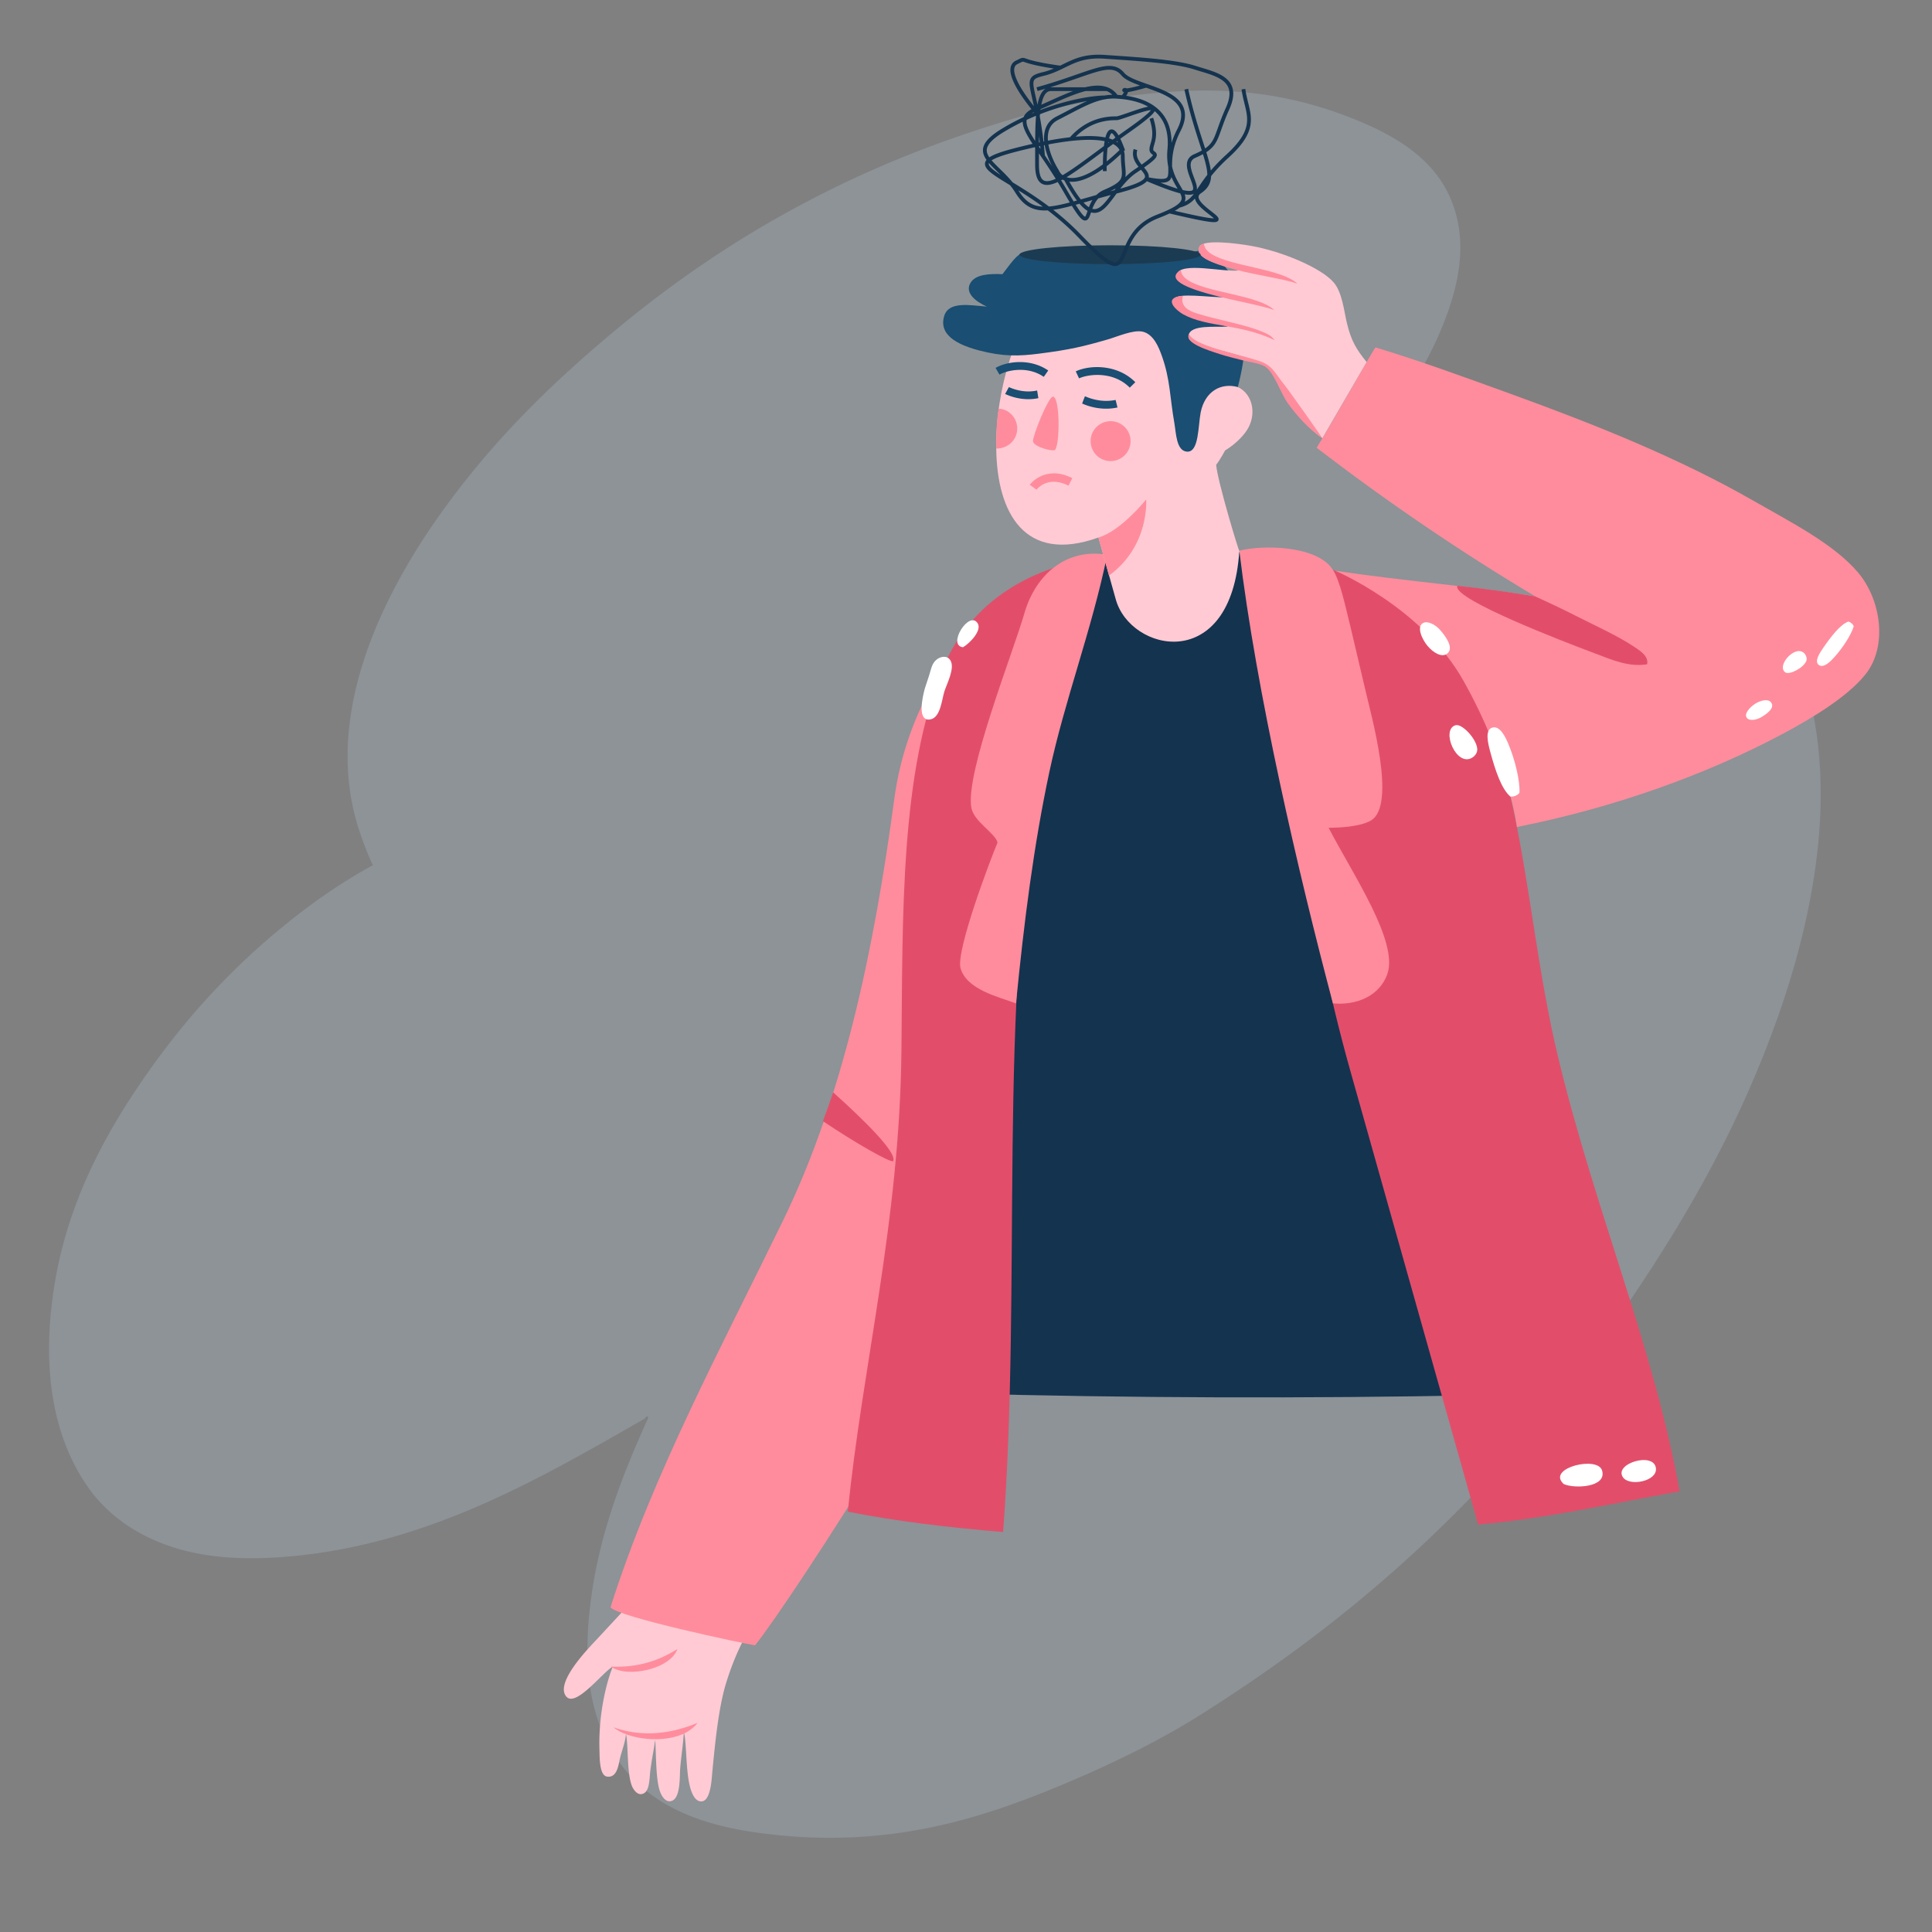 <svg xmlns="http://www.w3.org/2000/svg" width="512" height="512" fill="none" xmlns:v="https://vecta.io/nano"><rect width="100%" height="100%" fill="#808080" stroke="none"/><style>.B{fill:#ff8c9c}.C{fill-rule:evenodd}.D{fill:#ffcad4}.E{fill:#e24e6a}</style><g opacity=".22" class="C"><path d="M467.381 157.62c-3.562-5.145-7.641-10.422-12.666-14.766-9.964-8.618-23.897-16.373-41.251-19.243-7.186-1.187-14.66-1.897-21.546-2.018a194.55 194.55.0 0 0-13.953.271c-4.297-.621-9.8-1.098-16.743-1.398-.054.009-.812.699-.804-.018 7.922-9.429 15.553-19.526 20.883-31.717 5.378-12.287 7.201-22.872 4.398-32.521-2.927-10.057-10.308-17.519-23.935-23.436-24.01-10.432-44.332-9.754-64.52-7.105-9.899 1.298-19.98 3.163-29.302 5.955-24.426 7.317-46.364 16.62-68.444 29.892-13.116 7.882-25.905 17.12-38.177 27.467-16.71 14.084-32.703 29.802-46.687 50.176-7.613 11.085-14.05 23.257-17.917 34.892-5.796 17.45-6.031 33.098-1.171 47.097.93 2.69 1.992 5.446 3.28 8.135-8.981 4.873-17.246 10.796-24.785 17.028-12.95 10.705-24.651 23.311-35.149 38.314-10.252 14.648-20.567 32.793-24.321 55.051-3.76 22.26-.735 40.833 8.677 54.328 4.981 7.143 12.333 12.569 21.9 15.798 10.304 3.478 21.428 3.553 31.324 2.694 36.611-3.166 66.253-20.397 94.309-36.504.067-.028.773-1.157 1.01-.258-6.598 14.536-12.606 29.809-15.01 46.883-2.432 17.22-1.014 31.074 5.854 42.143 7.161 11.533 18.978 18.278 38.056 20.913 33.617 4.65 58.755-3.285 83.035-13.633 11.908-5.076 23.843-10.918 34.508-17.653 27.947-17.658 52.091-36.92 75.033-61.198 13.627-14.413 26.373-30.413 38.084-47.61 15.951-23.412 30.44-48.617 40.794-78.931 5.637-16.5 9.428-33.94 10.2-49.809 1.154-23.808-4.014-43.429-14.964-59.219z" fill="#b9d5e8"/></g><g class="C"><path d="M173.577 460.878c.349 2.279.074 10.124 1.266 13.707.465 1.398 1.433 2.916 2.777 2.759 2.819-.288 2.463-6.492 2.637-8.672.329-3.785.793-6.403.966-9.622.778 2.552.452 10.164 1.685 14.653.507 1.854 1.461 3.915 3.182 3.665 2.173-.323 2.482-5.46 2.629-7.183.781-8.305 1.698-17.56 3.674-24.05 2.28-7.442 5.277-13.603 9.76-19.885 1.086-1.494 4.053-4.317 3.844-6.13-.1-.86-1.642-2.552-2.319-3.101-2.309-1.853-5.698-3.174-9.812-4.995-1.586-.699-3.116-1.47-5.221-2.072-1.715-.512-4.532-1.672-5.399-1.552-1.351.165-3.654 2.468-4.992 3.86-3.925 4.045-8.965 10.124-12.102 13.567l-8.262 8.909c-2.521 2.669-10.863 11.4-7.795 14.892 2.534 2.894 9.603-6.454 12.299-7.963-1.93 4.837-3.77 13.126-3.538 21.772.067 2.281-.052 7.055 2.006 7.376 2.815.421 3.051-3.37 3.506-5.109.644-2.381 1.345-4.082 1.525-6.224.648 3.084.218 10.151 1.518 13.677.425 1.147 1.395 2.371 2.438 2.31 2.42-.164 2.192-3.909 2.521-6.416.451-3.404.973-5.58 1.234-7.946a2.21 2.21.0 0 0-.027-.227z" class="D"/><path d="M184.812 456.598c-.41.719-1.815 1.875-2.845 2.457-6.013 3.278-15.703 1.821-19.412-1.309 4.239 1.511 11.928 3.153 22.257-1.148zm-22.921-14.922c7.401.305 12.905-1.699 17.618-4.662-1.819 5.32-13.302 7.778-17.618 4.662zm38.208-5.645c-2.783-.419-36.859-7.622-38.307-10.096 11.169-35.196 29.472-69.076 45.715-102.459 15.961-32.778 24.144-71.869 29.5-111.835 3.362-24.978 18.005-47.465 38.243-59.644l6.53 121.031c-3.462 16.259-6.742 28.029-11.556 42.919-9.579 29.592-60.392 107.939-70.125 120.084z" class="B"/></g><path d="M236.729 307.662c-.307.8-9.998-4.725-18.64-10.539.942-2.512 1.834-5.071 2.705-7.649 8.265 7.424 16.852 15.862 15.935 18.188z" class="E"/><g class="C"><path d="M262.504 302.697c3.589 2.615 5.56-8.749 1.351-7.505-2.191.635-2.022 5.441-1.351 7.505zm3.085 7.109c-.202-.911-1.122-2.697-2.932-2.155-2.372.72-3.548 5.544-4.369 7.368-1.015 2.222-3.91 5.942-2.296 8.172 2.3 3.177 5.714-3.044 6.798-5.23.582-1.156 1.032-2.366 1.466-3.364.749-1.741 1.725-3.025 1.333-4.791z" fill="#fff"/><path d="M253.578 369.263c44.99 1.245 93.063 1.373 138.631.486-1.2-16.396-4.703-34.747-3.918-54.376.729-18.302.86-37.77.49-56.334-.907-45.856-.524-88.902-30.863-105.326-7.627-4.133-19.149-6.608-29.877-7.348-32.571-2.249-62.279 4.411-73.971 24.001-14.441 24.21-10.326 65.616-5.383 96.995 5.038 32.073 10.076 68.573 4.891 101.902z" fill="#14334f"/><path d="M391.724 404.033c18.995-1.735 35.78-5.697 53.388-8.806-6.702-37.882-22.601-74.832-32.326-115.61-9.983-41.851-8.709-88.285-34.286-113.659-10.083-9.995-23.856-15.287-38.214-18.619-.418-.088-.46.19-.485.49 3.501 24.093 3.909 48.356 5.875 71.534 1.96 23.142 6.62 44.628 12.242 64.659l33.806 120.011z" class="E"/><path d="M328.434 145.949c4.533 37.635 15.629 85.343 24.805 119.952 6.168.584 12.329-1.883 14.415-7.762 3.029-8.559-9.101-26.349-15.563-38.772 2.549.0 8.43-.236 11.268-1.96 6.799-4.135-.026-27.932-1.466-34.3l-3.926-16.656c-1.431-5.692-2.818-12.681-4.894-15.678-4.388-6.325-18.7-6.39-24.639-4.824z" class="B"/><path d="M224.684 400.614c12.932 2.572 26.807 4.203 41.149 5.389 4.991-66.14-1.531-140.164 9.793-199.874 3.789-19.971 8.941-40.471 14.553-57.69-.075-.57-29.098 1.8-40.139 28.324-11.618 27.89-10.784 66.351-11.152 101.878-.471 45.162-10.437 83.771-14.204 121.973z" class="E"/><path d="M264.355 223.283c-1.823 4.338-11.111 28.749-9.794 33.311 1.625 5.649 9.889 7.533 14.693 9.309 2.15-21.854 4.703-41.895 8.819-61.242 4.069-19.106 11.234-37.607 15.358-57.639-10.792-1.864-18.982 5.175-21.966 15.536-3.001 10.434-15.764 42.452-14.038 51.54.695 3.686 6.368 6.732 6.928 9.185z" class="B"/><path d="M330.914 113.199c-2.045 4.009-9.2 9.233-12.721 7.439-3.516-1.796-2.07-9.931-.022-13.952 2.049-4.014 6.56-5.805 10.082-4.007 3.514 1.796 4.708 6.504 2.661 10.52z" class="D"/></g><path d="M322.295 123.18s5.115-6.339 6.238-16.888c-2.402-11.138-2.974-30.846-11.788-35.45-12.976-6.769-31.865-1.962-40.061 7.121-7.025 7.799-12.948 24.683-12.667 41.207.272 16.718 7.502 30.299 27.08 23.276l4.566 16.298c3.809 14.093 30.707 20.078 32.769-12.804.021.789-5.822-18.557-6.137-22.761z" class="D"/><g class="B"><path d="M291.098 142.452c6.07-1.795 12.643-10.093 12.643-10.093s.987 12.291-9.85 20.17l-2.793-10.077z" class="C"/><path d="M289.92 113.967c-1.623 2.429-.959 5.714 1.466 7.346 2.435 1.606 5.715.957 7.336-1.475s.97-5.721-1.467-7.334a5.29 5.29.0 0 0-7.335 1.463zm-21.232 2.526c-1.047 1.568-2.908 2.419-4.672 2.368-.007-.222-.069-7.065.673-10.552.901.041 1.729.299 2.531.834 2.427 1.63 3.084 4.912 1.468 7.35z"/></g><g class="C"><path d="M300.871 101.287l-1.471 1.443c-4.438-4.488-11.09-3.563-13.441-2.459l-.869-1.858c3.657-1.727 10.979-1.97 15.781 2.874zm-5.223 4.695c-3.064.656-6.044-.041-8.131-.978l-.744 1.93c2.579 1.158 5.976 1.799 9.374 1.051l-.499-2.003zm-18.582-6.754.721-1.047c-4.757-3.273-10.897-2.445-13.947-.683l1.03 1.784c1.945-1.132 7.394-2.412 11.726.58a12.84 12.84.0 0 0 .47-.634zm-2.216 4.255c-2.797.624-5.512-.013-7.486-.899l-.989 1.824c2.43 1.125 5.606 1.782 8.803 1.107l-.328-2.032z" fill="#1a4e72"/><path d="M279.132 105.114c-1.201-.359-5.561 10.627-5.38 11.843.235 1.538 5.416 2.81 5.865 2.242 1.278-1.615 1.321-13.552-.485-14.085z" class="B"/></g><path d="M274.68 129.775l-1.789-1.322c.04-.055 4.07-5.394 11.282-1.739l-1.007 1.988c-5.493-2.789-8.362.912-8.486 1.073z" class="B"/><g class="C"><path d="M328.038 102.571c-4.471-1.215-8.689 1.115-9.839 6.675-.704 3.58-.44 10.581-3.558 10.449-2.955-.127-2.955-4.99-3.441-7.701-1.167-6.504-1.043-11.415-3.318-17.742-.823-2.28-2.189-5.73-5.115-6.367-2.461-.539-6.764 1.362-9.085 2.033-6.488 1.879-10.11 2.759-18.343 3.806-5.283.674-9.465.821-15.911-.867-8.157-2.136-10.345-5.42-9.199-9.132 1.213-3.924 6.662-2.85 11.3-2.471-2.855-1.288-5.884-3.543-4.386-6.216 1.345-2.398 5.169-2.513 8.516-2.379 6.634-8.805 4.216-5.412 18.011-3.659 5.336.675 23.333-4.179 26.5-.999 3.57.095 7.614-2.632 10.08-1.104 9.996 6.205 11.835 20.171 7.788 35.673z" fill="#1a4e72"/><path d="M364.542 92.074c-.322.014-10.392 18.057-15.616 26.597 18.408 14.104 37.673 27.286 57.941 39.379-14.53-2.434-34.498-4.029-53.006-6.792.0.0 23.027 9.693 33.954 29.119 12.09 21.488 14.187 38.783 14.187 38.783 25.517-5.052 49.799-13.737 70.05-24.471 8.201-4.349 17.74-10.147 22.401-16.081 5.86-7.46 4.009-19.737-2.048-26.888-6.438-7.611-18.1-13.483-27.71-19.006-19.649-11.274-41.836-20.167-64.364-28.335-12.434-4.503-24.126-8.78-35.789-12.305z" class="B"/></g><path d="M432.875 171.275c1.601 1.068 4.139 2.581 3.625 4.766-4.947.817-9.504-1.262-13.843-2.887-8.648-3.24-36.743-14.065-36.491-17.676.008-.089.036-.166.052-.248 7.126.766 14.056 1.714 20.603 2.808 3.396 1.544 6.956 3.211 10.532 5.032 5.144 2.624 11.145 5.301 15.522 8.205z" class="E"/><g class="C"><path d="M489.834 164.719c-2.139.8-4.504 3.839-6.652 6.957-.925 1.335-2.373 3.524-1.268 4.48 1.319 1.15 3.365-1.073 4.091-1.865 2.308-2.531 4.577-6.045 5.241-8.269-.084-.531-.804-1.16-1.412-1.303zm-11.518 8.601c-2.274-2.896-7.686 3.064-5.208 4.854 1.073.775 4.776-1.13 5.558-2.957.28-.654.04-1.386-.35-1.897zm-8.879 12.941c-.69-1.105-2.559-.798-4.185.173-1.31.782-3.449 2.872-2.124 4.017.582.5 2.115.453 3.485-.317 1.61-.909 3.721-2.448 2.824-3.873z" fill="#fff"/><path d="M311.021 79.332c.974-1.964 9.667-.426 14.041-.544-2.795-1.299-14.342-2.382-13.2-6.101 1.062-3.433 12.521-.482 16.415-1.012-2.685-1.157-11.86-2.506-10.444-6.23.84-2.19 10.263-.897 13.641-.306 8.162 1.434 18.561 5.782 21.953 9.686 2.259 2.613 2.733 7.463 3.48 10.637 1.146 4.92 2.645 7.25 5.267 10.475l-11.73 20.186c-4.681-3.336-8.335-8.028-10.758-12.956-1.265-2.582-2.579-5.31-4.225-6.337-2.172-1.361-6.88-2.479-10.6-3.598-2.821-.851-10.353-1.489-9.88-4.357.492-2.941 7.165-2.102 10.461-2.335-1.752-.65-5.076-.923-8.241-2.01-2.947-1.018-7.29-2.984-6.18-5.2z" class="D"/><path d="M312.944 71.553c-4.973 2.9 4.483 5.566 8.317 6.59 6.014 1.606 12.743 2.716 16.434 4.011-4.222-3.935-17.229-4.517-22.587-7.727-1.076-.646-2.09-1.563-2.164-2.873zm6.118-6.987c-1.502.495-1.388 1.249-1.398 1.851-.045 2.306 6.481 4.168 9.478 4.963 6.013 1.606 12.987 2.493 16.681 3.784-4.228-3.938-17.229-4.518-22.588-7.729-1.078-.643-2.095-1.563-2.173-2.869zm-3.959 23.877c.919 3.092 12.634 5.282 18.502 7.179 3.715 1.193 4.369 3.453 6.616 6.16 1.307 1.57 10.361 14.449 10.22 14.351-3.702-2.574-6.734-5.854-9.291-9.463-1.742-2.474-3.631-8.251-6.02-9.606-1.454-.824-3.903-1.096-5.93-1.608-2.022-.521-4.05-1.005-5.918-1.612-3.271-1.062-9.482-2.934-8.179-5.402zm-1.595-10.064c-5.732.497-1.673 3.981.074 4.937 6.305 3.464 15.094 2.449 24.21 6.827-.953-1.307-2.105-1.751-3.716-2.406-4.295-1.76-12.137-3.138-16.914-4.683-2.176-.711-4.496-1.832-3.654-4.674z" class="B"/><path d="M400.277 211.105c-2.372-1.994-4.026-6.956-5.358-11.923-.57-2.128-1.434-5.583.409-6.31 2.214-.873 3.824 2.901 4.393 4.252 1.803 4.273 3.117 9.806 2.952 12.955-.34.643-1.551 1.117-2.396 1.026zm-10.09-10.344c-4.214 2.682-8.439-7.396-4.463-8.566 1.727-.504 5.594 3.609 5.766 6.306.056.964-.568 1.796-1.303 2.26zm-6.66-27.545c-1.384 1.099-3.638-.141-5.279-2.12-1.321-1.595-3.106-5.241-.895-6.099.975-.383 2.915.37 4.318 1.983 1.649 1.884 3.648 4.816 1.856 6.236zm-128.31-1.694c-4.311-.433 1.628-9.957 3.879-6.328 1.175 1.887-2.065 5.266-3.879 6.328zm-6.859 3.164c.739-.536 2.554-1.235 3.518.338 1.264 2.053-1.015 6.32-1.597 8.185-.708 2.266-1.022 6.852-3.635 7.419-3.727.814-2.173-5.919-1.544-8.209l1.119-3.397c.574-1.741.708-3.302 2.139-4.336zM414.071 392.94c-3.649-4.024 9.324-7.131 10.492-3.256 1.365 4.548-7.411 4.871-10.118 3.616-.17-.081-.248-.219-.374-.36zm16.022-1.455c-2.48-3.635 8.3-6.872 8.749-2.339.342 3.433-7.036 4.853-8.749 2.339z" fill="#fff"/></g><ellipse cx="294.172" cy="67.5" rx="24" ry="2.5" fill="#1b3b52"/><path d="M292.779 45.351c-.093-6.477.729-16.689 4.769-5.715-7.74 7.569-12.544 8.685-15.147 7.772m13.463-21.776c-1.066-.06-2.082.007-3.085.182m3.085-.182c-.671-.977-1.507-1.621-2.469-2m2.469 2c.515.029 1.082.073 1.684.141m3.366 13.862c-1.127 3.826 4.031 5.731 2.852 7.772m-10.987-21.594c-3.747.656-7.312 2.828-12.622 5.533-5.386 2.743-2.244 10.479.0 14.003.348.827 1.073 1.647 2.244 2.057m10.378-21.594c-3.426.03-10.326 1.172-17.893 4.201m30.235 1.332c1.683 5.145.0 6.573.0 8.288s3.927.286-4.207 5.715-8.976 19.623-18.513 2.057m-7.574-23.775c14.306-4.001 19.355-8.002 22.721-4.001 1.071 1.274 3.537 2.142 6.218 3.085m0 24.692c-.582 1.008-2.709 2.05-7.902 3.372-15.707 4.001-21.598 7.716-26.366.0s-14.305-9.85-3.646-16.289a62.27 62.27.0 0 1 9.034-4.476m28.88 17.393c10.988 2.057 3.038-2.057 8.648-12.916 3.824-7.401-2.907-9.758-8.648-11.775m0 24.692c23.61 10.05 6.344-3.254 12.855-6.058s5.049-4.495 8.696-12.574-3.366-9.144-8.696-10.859-15.707-2.287-23.842-2.859c-5.709-.401-8.516 1.309-11.754 2.859m2.778 18.938c-3.904.431-8.663 1.343-14.305 2.78-19.074 4.858.0 5.715 16.549 22.862s6.732.286 20.757-5.144c1.216-.471 2.236-.903 3.085-1.307m-26.086-19.191c9.294-1.026 13.745.671 13.745 4.495.0 5.43 1.963 6.573-4.769 9.43s-1.963 14.574-10.378.0c-2.185-3.784-4.256-6.874-5.993-9.43m7.395-4.495c4.769-5.508 10.378-5.508 12.061-5.508s18.794-7.715 3.367 3.144-24.404 20.003-24.404 9.144-.28-20.003 3.647-20.003h14.921m0 0c-4.662-1.836-12.289 2.537-18.568 5.144-5.607 2.328-3.372 5.282 1.581 12.574m37.969-17.717c3.927 17.717 9.257 23.36 3.647 27.148s17.951 11.443-8.135 5.265m0 0c1.117-.532 1.94-1.016 2.525-1.477m-36.006-13.219c-.398-4.823-.976-8.504-1.522-11.335m0 0c-1.621-8.406-2.96-9.314 1.522-10.384 1.787-.426 3.241-1.056 4.617-1.714m-6.139 12.098c-5.388-6.383-8.474-12.097-5.388-13.527s-.843-.285 11.527 1.429m48.499 5.715c.842 6.383 4.488 9.798-4.207 17.717s-7.293 11.741-12.903 13.219m0 0c4.103-3.232-3.422-5.34-2.525-14.933 1.008-10.78-7.035-13.262-12.341-13.862m0 0c3.366-4.107-4.392.028 6.218-3.057" stroke="#14334f"/></svg>